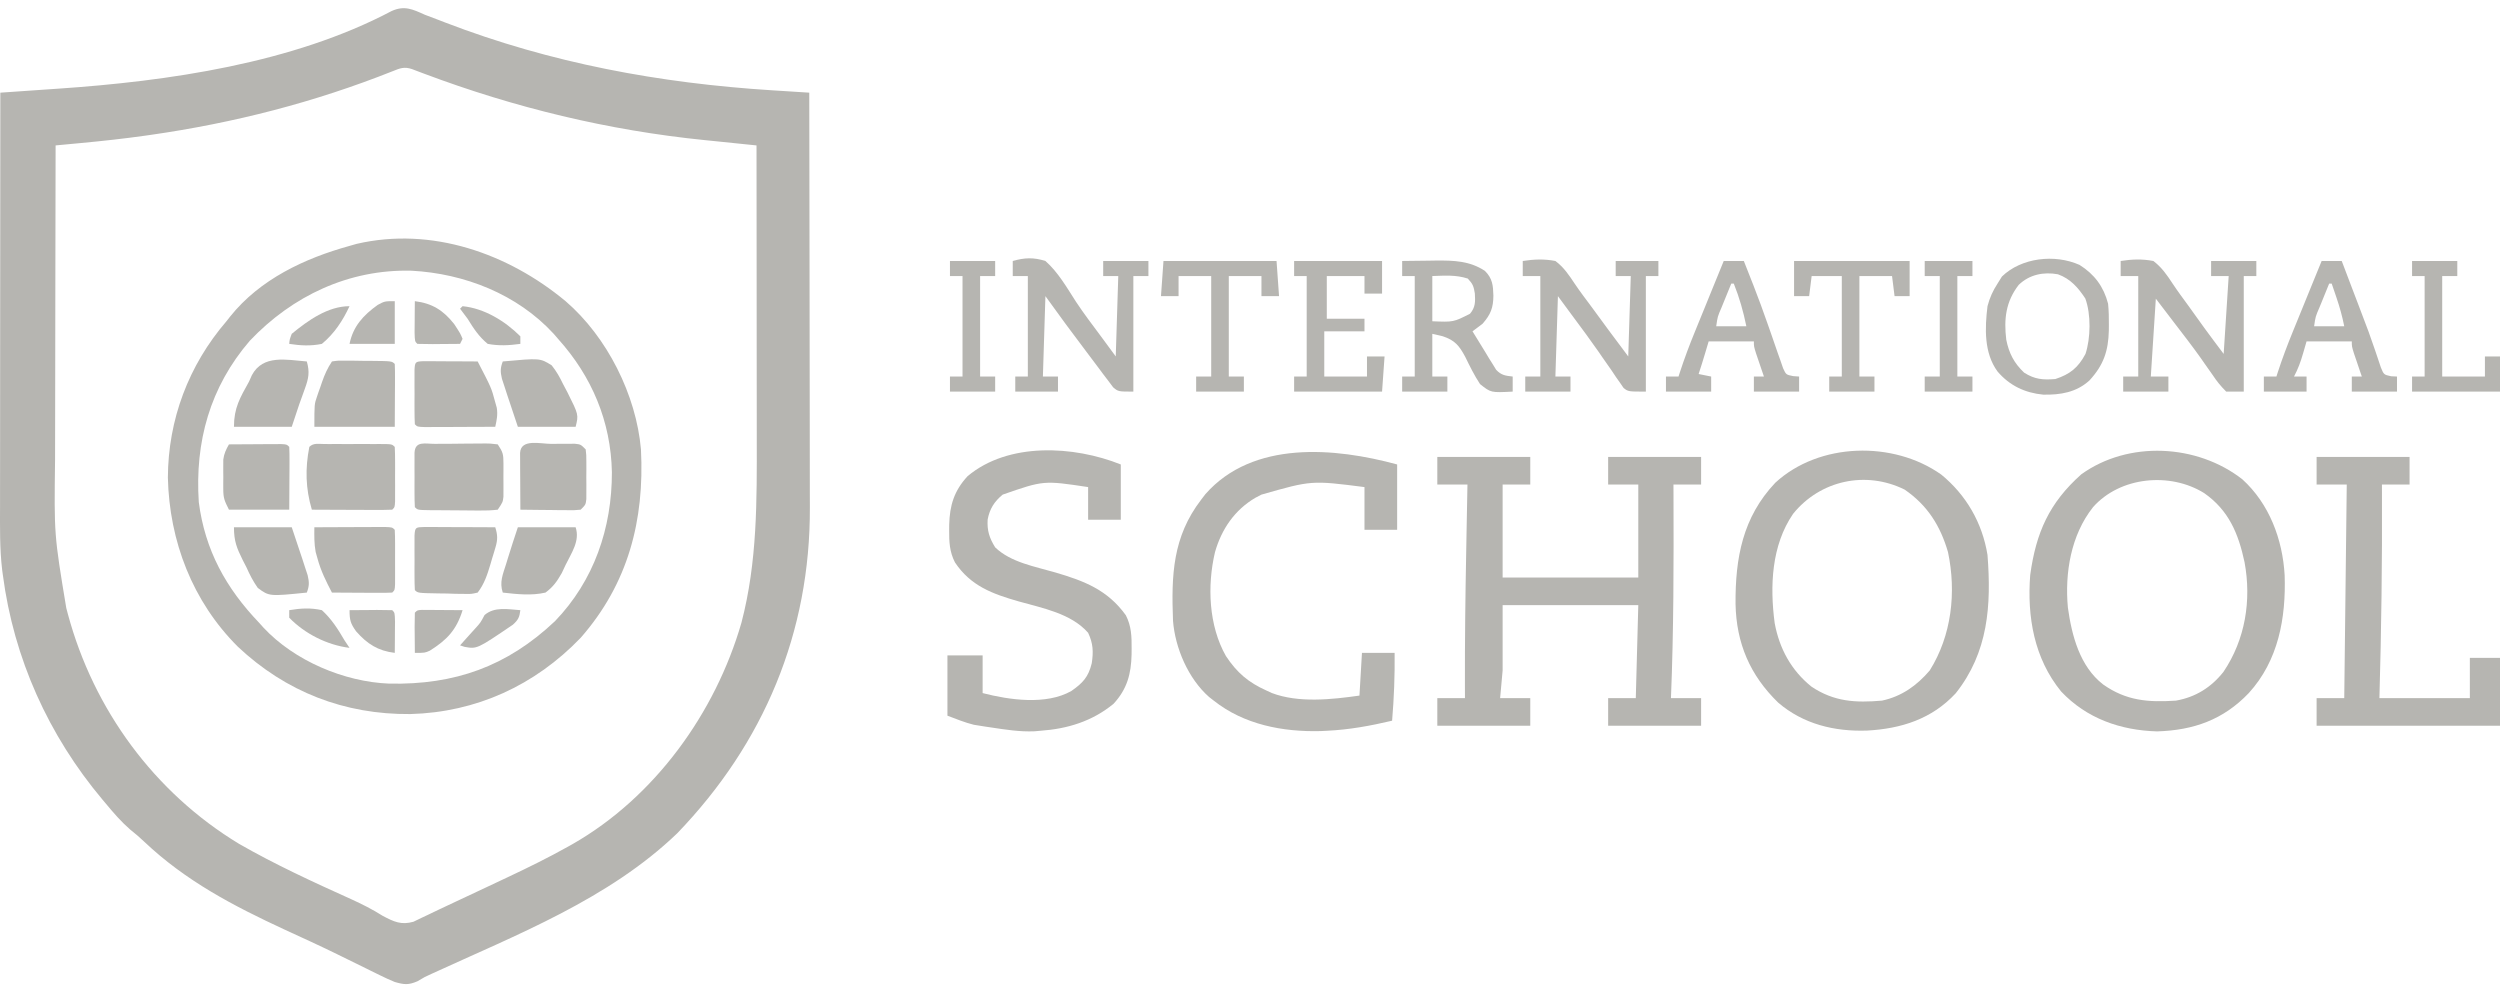 <svg width="120" height="48" viewBox="0 0 120 48" fill="none" xmlns="http://www.w3.org/2000/svg">
<g id="international_logo" clip-path="url(#clip0_13468_31136)">
<path id="Vector" d="M20.395 0.709C20.609 0.791 20.823 0.872 21.037 0.952C21.149 0.996 21.262 1.039 21.378 1.084C26.442 3.03 31.657 3.992 37.054 4.334C37.228 4.345 37.403 4.356 37.577 4.367C38 4.394 38.422 4.421 38.845 4.448C38.851 7.258 38.855 10.068 38.858 12.879C38.859 14.184 38.861 15.489 38.863 16.794C38.866 17.932 38.867 19.071 38.868 20.209C38.868 20.811 38.869 21.413 38.87 22.015C38.872 22.583 38.873 23.151 38.872 23.72C38.872 23.927 38.873 24.134 38.874 24.34C38.9 30.356 36.669 35.677 32.507 39.998C29.22 43.158 24.814 44.86 20.732 46.736C20.386 46.892 20.386 46.892 20.036 47.102C19.596 47.288 19.403 47.265 18.948 47.135C18.705 47.035 18.466 46.926 18.231 46.809C18.093 46.742 17.955 46.674 17.813 46.604C17.74 46.568 17.667 46.532 17.592 46.494C17.203 46.3 16.811 46.11 16.421 45.919C16.3 45.86 16.3 45.86 16.177 45.799C15.349 45.394 14.511 45.01 13.672 44.626C11.203 43.483 8.907 42.284 6.916 40.395C6.702 40.192 6.488 40.007 6.256 39.825C5.815 39.443 5.453 39.022 5.081 38.574C5.027 38.51 4.974 38.447 4.919 38.382C2.33 35.3 0.66 31.604 0.137 27.6C0.126 27.523 0.116 27.446 0.105 27.366C-0.019 26.328 4.90127e-05 25.287 0.002 24.243C0.002 24.026 0.002 23.81 0.002 23.594C0.002 23.009 0.003 22.425 0.004 21.84C0.005 21.229 0.005 20.617 0.005 20.005C0.005 18.847 0.006 17.69 0.007 16.533C0.009 15.215 0.009 13.896 0.01 12.578C0.011 9.868 0.013 7.158 0.016 4.448C0.16 4.438 0.304 4.428 0.453 4.418C0.995 4.381 1.538 4.343 2.081 4.305C2.315 4.289 2.548 4.273 2.782 4.257C8.071 3.896 14.045 3.041 18.797 0.53C19.413 0.251 19.806 0.444 20.395 0.709ZM18.855 3.415C15.089 4.913 11.235 5.901 7.229 6.475C7.145 6.487 7.061 6.499 6.975 6.511C5.943 6.657 4.909 6.77 3.87 6.867C3.754 6.878 3.638 6.889 3.519 6.9C3.235 6.927 2.952 6.953 2.669 6.98C2.663 9.395 2.659 11.81 2.656 14.226C2.655 15.347 2.654 16.469 2.651 17.59C2.648 18.569 2.647 19.548 2.646 20.526C2.646 21.044 2.645 21.561 2.643 22.078C2.597 25.661 2.597 25.661 3.181 29.183C3.208 29.283 3.234 29.383 3.261 29.486C4.495 34.059 7.404 38.038 11.472 40.503C13.208 41.5 15.031 42.337 16.855 43.16C17.383 43.4 17.887 43.654 18.377 43.965C18.905 44.242 19.256 44.411 19.847 44.243C19.998 44.174 20.147 44.102 20.295 44.027C20.378 43.989 20.46 43.95 20.545 43.91C20.724 43.825 20.902 43.74 21.08 43.653C21.364 43.516 21.65 43.382 21.937 43.25C22.446 43.014 22.954 42.775 23.46 42.535C23.771 42.388 24.082 42.241 24.393 42.095C25.36 41.639 26.316 41.17 27.248 40.648C27.324 40.605 27.4 40.563 27.479 40.519C31.427 38.264 34.338 34.221 35.589 29.891C36.357 26.958 36.33 24.024 36.325 21.015C36.324 20.52 36.324 20.026 36.324 19.531C36.324 18.597 36.323 17.664 36.321 16.73C36.32 15.666 36.319 14.602 36.319 13.538C36.318 11.352 36.315 9.166 36.313 6.98C36.183 6.967 36.054 6.954 35.92 6.94C35.431 6.89 34.942 6.84 34.453 6.789C34.243 6.768 34.033 6.746 33.823 6.725C29.195 6.257 24.71 5.172 20.356 3.536C20.253 3.497 20.151 3.458 20.045 3.419C19.91 3.367 19.91 3.367 19.772 3.315C19.405 3.193 19.203 3.273 18.855 3.415Z" fill="#B6B5B1"/>
<path id="Vector_2" d="M27.148 14.456C29.144 16.173 30.539 18.96 30.766 21.571C30.941 24.979 30.15 28.017 27.872 30.615C25.674 32.901 22.858 34.192 19.691 34.275C16.537 34.302 13.722 33.211 11.418 31.043C9.24 28.871 8.129 25.98 8.058 22.927C8.071 20.139 9.051 17.535 10.869 15.421C10.928 15.346 10.987 15.27 11.048 15.193C12.478 13.405 14.623 12.399 16.778 11.803C16.89 11.771 17.001 11.739 17.117 11.706C20.72 10.869 24.389 12.164 27.148 14.456ZM11.992 16.355C10.078 18.577 9.35 21.211 9.542 24.103C9.839 26.408 10.849 28.233 12.436 29.891C12.506 29.968 12.575 30.045 12.646 30.125C14.13 31.718 16.525 32.731 18.683 32.814C21.829 32.878 24.331 31.993 26.635 29.82C28.514 27.872 29.376 25.34 29.371 22.667C29.323 20.232 28.413 18.073 26.786 16.265C26.716 16.184 26.647 16.103 26.575 16.02C24.825 14.119 22.296 13.131 19.754 12.994C16.744 12.917 14.037 14.202 11.992 16.355Z" fill="#B6B5B1"/>
<path id="Vector_3" d="M68.991 21.933C70.464 21.933 71.936 21.933 73.453 21.933C73.453 22.37 73.453 22.808 73.453 23.259C73.015 23.259 72.578 23.259 72.126 23.259C72.126 24.731 72.126 26.204 72.126 27.721C74.275 27.721 76.424 27.721 78.638 27.721C78.638 26.248 78.638 24.776 78.638 23.259C78.161 23.259 77.683 23.259 77.191 23.259C77.191 22.821 77.191 22.384 77.191 21.933C78.663 21.933 80.136 21.933 81.653 21.933C81.653 22.37 81.653 22.808 81.653 23.259C81.215 23.259 80.777 23.259 80.326 23.259C80.327 23.428 80.328 23.597 80.328 23.771C80.339 27.02 80.338 30.263 80.206 33.509C80.683 33.509 81.161 33.509 81.653 33.509C81.653 33.947 81.653 34.384 81.653 34.835C80.18 34.835 78.708 34.835 77.191 34.835C77.191 34.398 77.191 33.96 77.191 33.509C77.629 33.509 78.067 33.509 78.518 33.509C78.557 32.036 78.597 30.564 78.638 29.047C76.489 29.047 74.34 29.047 72.126 29.047C72.126 30.082 72.126 31.116 72.126 32.182C72.087 32.62 72.047 33.058 72.006 33.509C72.483 33.509 72.961 33.509 73.453 33.509C73.453 33.947 73.453 34.384 73.453 34.835C71.981 34.835 70.508 34.835 68.991 34.835C68.991 34.398 68.991 33.96 68.991 33.509C69.429 33.509 69.867 33.509 70.318 33.509C70.317 33.307 70.316 33.106 70.316 32.898C70.311 30.76 70.337 28.623 70.378 26.485C70.384 26.169 70.39 25.853 70.395 25.537C70.409 24.778 70.424 24.018 70.438 23.259C69.961 23.259 69.483 23.259 68.991 23.259C68.991 22.821 68.991 22.384 68.991 21.933Z" fill="#B6B5B1"/>
<path id="Vector_4" d="M107.632 23.006C108.924 24.178 109.566 25.891 109.663 27.608C109.732 29.665 109.362 31.71 107.941 33.268C106.719 34.548 105.294 35.053 103.54 35.107C101.784 35.056 100.16 34.49 98.935 33.192C97.637 31.6 97.296 29.608 97.45 27.6C97.73 25.561 98.362 24.141 99.9 22.769C102.162 21.139 105.46 21.311 107.632 23.006ZM100.465 24.344C99.404 25.684 99.104 27.502 99.259 29.168C99.447 30.511 99.828 31.982 100.948 32.853C102.059 33.637 103.107 33.719 104.444 33.63C105.383 33.467 106.143 32.992 106.729 32.245C107.773 30.696 108.078 28.819 107.738 26.984C107.445 25.613 106.981 24.495 105.802 23.67C104.167 22.652 101.767 22.873 100.465 24.344Z" fill="#B6B5B1"/>
<path id="Vector_5" d="M93.182 22.781C94.379 23.763 95.15 25.096 95.4 26.636C95.588 29.059 95.438 31.308 93.874 33.278C92.729 34.515 91.255 34.979 89.616 35.068C88.054 35.121 86.558 34.759 85.354 33.727C84 32.411 83.344 30.877 83.306 28.993C83.29 26.787 83.648 24.826 85.216 23.17C87.319 21.234 90.875 21.145 93.182 22.781ZM86.069 24.663C85.028 26.179 84.949 28.137 85.185 29.912C85.412 31.135 85.978 32.177 86.951 32.959C88.036 33.685 89.067 33.74 90.335 33.63C91.271 33.432 92.012 32.906 92.627 32.182C93.678 30.507 93.911 28.433 93.504 26.502C93.139 25.241 92.516 24.25 91.421 23.5C89.557 22.577 87.367 23.056 86.069 24.663Z" fill="#B6B5B1"/>
<path id="Vector_6" d="M53.798 22.294C53.798 23.17 53.798 24.045 53.798 24.947C53.281 24.947 52.763 24.947 52.23 24.947C52.23 24.43 52.23 23.913 52.23 23.38C50.094 23.058 50.094 23.058 48.13 23.741C47.729 24.07 47.502 24.427 47.407 24.94C47.376 25.465 47.487 25.822 47.769 26.274C48.521 26.999 49.688 27.194 50.663 27.48C52.061 27.892 53.162 28.317 54.039 29.53C54.309 30.053 54.322 30.557 54.318 31.135C54.317 31.227 54.317 31.318 54.316 31.413C54.296 32.346 54.101 33.079 53.45 33.782C52.427 34.623 51.24 34.985 49.939 35.077C49.845 35.085 49.751 35.093 49.654 35.102C48.953 35.133 48.264 35.022 47.573 34.918C47.476 34.904 47.38 34.89 47.28 34.875C47.139 34.852 47.139 34.852 46.995 34.829C46.87 34.809 46.87 34.809 46.743 34.789C46.31 34.682 45.895 34.51 45.477 34.353C45.477 33.398 45.477 32.443 45.477 31.459C46.035 31.459 46.592 31.459 47.166 31.459C47.166 32.056 47.166 32.653 47.166 33.268C48.45 33.599 50.215 33.854 51.423 33.169C51.977 32.783 52.244 32.495 52.404 31.836C52.488 31.285 52.472 30.888 52.23 30.374C51.411 29.443 50.045 29.192 48.892 28.866C47.639 28.507 46.593 28.127 45.839 26.997C45.578 26.491 45.556 26.011 45.56 25.452C45.561 25.366 45.562 25.28 45.562 25.192C45.584 24.254 45.8 23.555 46.444 22.857C48.404 21.212 51.542 21.392 53.798 22.294Z" fill="#B6B5B1"/>
<path id="Vector_7" d="M67.063 22.294C67.063 23.329 67.063 24.364 67.063 25.43C66.545 25.43 66.028 25.43 65.495 25.43C65.495 24.753 65.495 24.077 65.495 23.38C62.955 23.055 62.955 23.055 60.551 23.741C60.455 23.791 60.36 23.841 60.261 23.892C59.264 24.476 58.632 25.402 58.319 26.506C57.94 28.111 58.015 30.031 58.845 31.491C59.37 32.285 59.919 32.756 60.792 33.147C60.876 33.186 60.959 33.225 61.045 33.264C62.329 33.752 63.924 33.578 65.254 33.388C65.294 32.712 65.333 32.035 65.374 31.338C65.892 31.338 66.409 31.338 66.942 31.338C66.954 32.431 66.913 33.505 66.821 34.594C65.776 34.84 64.76 35.028 63.686 35.077C63.588 35.081 63.489 35.087 63.388 35.092C61.567 35.139 59.706 34.779 58.26 33.63C58.186 33.572 58.111 33.514 58.035 33.455C57.036 32.576 56.404 31.101 56.304 29.79C56.222 27.613 56.283 25.772 57.657 23.983C57.723 23.896 57.79 23.809 57.858 23.72C60.145 21.121 64.084 21.482 67.063 22.294Z" fill="#B6B5B1"/>
<path id="Vector_8" d="M111.197 21.933C112.67 21.933 114.142 21.933 115.659 21.933C115.659 22.37 115.659 22.808 115.659 23.259C115.221 23.259 114.784 23.259 114.333 23.259C114.333 23.455 114.333 23.455 114.334 23.655C114.349 26.942 114.306 30.223 114.212 33.509C115.645 33.509 117.077 33.509 118.553 33.509C118.553 32.872 118.553 32.236 118.553 31.579C119.031 31.579 119.508 31.579 120 31.579C120 32.654 120 33.728 120 34.835C117.095 34.835 114.19 34.835 111.197 34.835C111.197 34.398 111.197 33.96 111.197 33.509C111.635 33.509 112.073 33.509 112.524 33.509C112.564 30.126 112.603 26.744 112.644 23.259C112.167 23.259 111.689 23.259 111.197 23.259C111.197 22.821 111.197 22.384 111.197 21.933Z" fill="#B6B5B1"/>
<path id="Vector_9" d="M101.792 12.527C102.335 12.444 102.819 12.423 103.36 12.527C103.763 12.831 104.018 13.204 104.293 13.624C104.531 13.983 104.789 14.328 105.043 14.676C105.3 15.027 105.552 15.381 105.804 15.736C106.109 16.157 106.424 16.572 106.736 16.988C106.816 15.755 106.895 14.521 106.977 13.25C106.699 13.25 106.42 13.25 106.133 13.25C106.133 13.012 106.133 12.773 106.133 12.527C106.849 12.527 107.566 12.527 108.304 12.527C108.304 12.766 108.304 13.004 108.304 13.25C108.105 13.25 107.906 13.25 107.701 13.25C107.701 15.081 107.701 16.911 107.701 18.797C107.422 18.797 107.144 18.797 106.857 18.797C106.59 18.529 106.407 18.302 106.201 17.991C106.078 17.816 105.954 17.641 105.83 17.466C105.764 17.37 105.698 17.275 105.629 17.177C105.22 16.601 104.785 16.042 104.354 15.481C104.066 15.103 103.777 14.725 103.48 14.336C103.401 15.569 103.321 16.803 103.239 18.074C103.518 18.074 103.796 18.074 104.083 18.074C104.083 18.313 104.083 18.551 104.083 18.797C103.367 18.797 102.651 18.797 101.913 18.797C101.913 18.559 101.913 18.32 101.913 18.074C102.151 18.074 102.39 18.074 102.636 18.074C102.636 16.482 102.636 14.89 102.636 13.25C102.358 13.25 102.079 13.25 101.792 13.25C101.792 13.012 101.792 12.773 101.792 12.527Z" fill="#B6B5B1"/>
<path id="Vector_10" d="M48.612 12.527C49.183 12.365 49.611 12.348 50.18 12.527C50.791 13.066 51.209 13.806 51.648 14.485C52.016 15.041 52.418 15.572 52.818 16.107C53.062 16.438 53.305 16.768 53.556 17.109C53.596 15.836 53.636 14.562 53.677 13.25C53.438 13.25 53.199 13.25 52.953 13.25C52.953 13.012 52.953 12.773 52.953 12.527C53.67 12.527 54.386 12.527 55.124 12.527C55.124 12.766 55.124 13.004 55.124 13.25C54.885 13.25 54.647 13.25 54.401 13.25C54.401 15.081 54.401 16.911 54.401 18.797C53.677 18.797 53.677 18.797 53.432 18.592C53.356 18.491 53.281 18.389 53.202 18.285C53.111 18.166 53.02 18.046 52.926 17.923C52.874 17.853 52.823 17.784 52.77 17.712C52.562 17.431 52.352 17.153 52.141 16.875C51.476 15.996 50.821 15.112 50.18 14.215C50.14 15.489 50.1 16.762 50.059 18.074C50.298 18.074 50.537 18.074 50.783 18.074C50.783 18.313 50.783 18.551 50.783 18.797C50.106 18.797 49.43 18.797 48.733 18.797C48.733 18.559 48.733 18.32 48.733 18.074C48.932 18.074 49.131 18.074 49.336 18.074C49.336 16.482 49.336 14.89 49.336 13.25C49.097 13.25 48.858 13.25 48.612 13.25C48.612 13.012 48.612 12.773 48.612 12.527Z" fill="#B6B5B1"/>
<path id="Vector_11" d="M73.092 12.527C73.634 12.444 74.118 12.424 74.659 12.527C75.061 12.828 75.312 13.202 75.587 13.619C75.84 13.995 76.115 14.355 76.386 14.719C76.664 15.093 76.939 15.469 77.213 15.846C77.525 16.269 77.841 16.689 78.156 17.109C78.196 15.836 78.236 14.562 78.277 13.25C78.038 13.25 77.799 13.25 77.553 13.25C77.553 13.012 77.553 12.773 77.553 12.527C78.23 12.527 78.906 12.527 79.603 12.527C79.603 12.766 79.603 13.004 79.603 13.25C79.404 13.25 79.206 13.25 79.001 13.25C79.001 15.081 79.001 16.911 79.001 18.797C78.156 18.797 78.156 18.797 77.932 18.623C77.877 18.542 77.821 18.461 77.764 18.377C77.699 18.285 77.634 18.193 77.567 18.099C77.501 17.998 77.434 17.898 77.365 17.795C77.219 17.586 77.073 17.377 76.927 17.169C76.814 17.006 76.814 17.006 76.7 16.84C76.318 16.29 75.918 15.755 75.519 15.217C75.275 14.887 75.031 14.556 74.78 14.215C74.74 15.489 74.7 16.762 74.659 18.074C74.898 18.074 75.137 18.074 75.383 18.074C75.383 18.313 75.383 18.551 75.383 18.797C74.667 18.797 73.95 18.797 73.212 18.797C73.212 18.559 73.212 18.32 73.212 18.074C73.451 18.074 73.69 18.074 73.936 18.074C73.936 16.482 73.936 14.89 73.936 13.25C73.657 13.25 73.379 13.25 73.092 13.25C73.092 13.012 73.092 12.773 73.092 12.527Z" fill="#B6B5B1"/>
<path id="Vector_12" d="M67.304 12.527C67.726 12.52 68.148 12.515 68.57 12.512C68.688 12.51 68.807 12.508 68.929 12.506C69.78 12.5 70.545 12.52 71.275 13.002C71.641 13.367 71.668 13.695 71.683 14.192C71.677 14.775 71.555 15.094 71.162 15.541C71.004 15.665 70.843 15.786 70.68 15.903C70.886 16.244 71.095 16.583 71.306 16.921C71.364 17.017 71.422 17.114 71.482 17.214C71.54 17.306 71.598 17.398 71.658 17.493C71.71 17.578 71.762 17.663 71.816 17.751C72.063 18.013 72.259 18.034 72.609 18.074C72.609 18.313 72.609 18.551 72.609 18.797C71.561 18.851 71.561 18.851 71.042 18.436C70.767 18.021 70.549 17.574 70.331 17.128C70.044 16.595 69.84 16.336 69.254 16.141C69.088 16.102 68.922 16.064 68.751 16.024C68.751 16.7 68.751 17.377 68.751 18.074C68.99 18.074 69.228 18.074 69.474 18.074C69.474 18.313 69.474 18.551 69.474 18.797C68.758 18.797 68.042 18.797 67.304 18.797C67.304 18.559 67.304 18.32 67.304 18.074C67.503 18.074 67.702 18.074 67.907 18.074C67.907 16.482 67.907 14.89 67.907 13.25C67.708 13.25 67.509 13.25 67.304 13.25C67.304 13.012 67.304 12.773 67.304 12.527ZM68.751 13.25C68.751 13.967 68.751 14.683 68.751 15.421C69.766 15.463 69.766 15.463 70.56 15.059C70.824 14.749 70.816 14.479 70.793 14.087C70.735 13.741 70.701 13.634 70.454 13.371C69.879 13.187 69.353 13.229 68.751 13.25Z" fill="#B6B5B1"/>
<path id="Vector_13" d="M99.817 12.715C100.535 13.165 100.976 13.76 101.188 14.577C101.223 14.914 101.228 15.248 101.226 15.587C101.225 15.723 101.225 15.723 101.224 15.863C101.202 16.843 100.973 17.523 100.297 18.258C99.667 18.835 98.902 18.959 98.074 18.943C97.192 18.858 96.46 18.508 95.882 17.833C95.228 16.944 95.271 15.75 95.4 14.697C95.507 14.29 95.653 13.964 95.882 13.612C95.952 13.5 96.022 13.388 96.093 13.273C97.023 12.369 98.624 12.184 99.817 12.715ZM96.902 13.67C96.275 14.474 96.182 15.318 96.3 16.303C96.431 16.957 96.673 17.426 97.156 17.885C97.663 18.21 98.062 18.243 98.656 18.194C99.357 17.965 99.751 17.651 100.103 16.989C100.353 16.238 100.374 15.085 100.095 14.328C99.752 13.808 99.382 13.381 98.782 13.166C98.093 13.04 97.416 13.177 96.902 13.67Z" fill="#B6B5B1"/>
<path id="Vector_14" d="M82.739 12.527C83.058 12.527 83.376 12.527 83.704 12.527C83.82 12.821 83.935 13.114 84.051 13.409C84.088 13.502 84.125 13.596 84.163 13.692C84.405 14.312 84.633 14.934 84.852 15.562C84.904 15.71 84.956 15.857 85.009 16.009C85.113 16.303 85.215 16.599 85.315 16.895C85.363 17.03 85.411 17.166 85.461 17.305C85.503 17.427 85.545 17.549 85.588 17.675C85.731 17.985 85.731 17.985 86.074 18.054C86.167 18.061 86.261 18.067 86.357 18.074C86.357 18.313 86.357 18.551 86.357 18.797C85.641 18.797 84.924 18.797 84.186 18.797C84.186 18.559 84.186 18.32 84.186 18.074C84.346 18.074 84.505 18.074 84.669 18.074C84.634 17.972 84.599 17.87 84.563 17.766C84.518 17.634 84.474 17.502 84.427 17.365C84.383 17.234 84.338 17.102 84.292 16.967C84.186 16.627 84.186 16.627 84.186 16.386C83.47 16.386 82.754 16.386 82.016 16.386C81.959 16.577 81.901 16.769 81.843 16.966C81.744 17.297 81.643 17.625 81.534 17.953C81.732 17.993 81.931 18.033 82.136 18.074C82.136 18.313 82.136 18.551 82.136 18.797C81.42 18.797 80.704 18.797 79.966 18.797C79.966 18.559 79.966 18.32 79.966 18.074C80.165 18.074 80.364 18.074 80.569 18.074C80.6 17.975 80.6 17.975 80.633 17.874C80.851 17.207 81.095 16.556 81.362 15.906C81.401 15.809 81.441 15.711 81.482 15.611C81.607 15.304 81.732 14.997 81.858 14.69C81.943 14.48 82.028 14.27 82.114 14.06C82.322 13.549 82.531 13.038 82.739 12.527ZM83.101 13.612C82.98 13.908 82.859 14.205 82.739 14.501C82.705 14.586 82.67 14.67 82.635 14.757C82.445 15.195 82.445 15.195 82.378 15.662C82.855 15.662 83.333 15.662 83.825 15.662C83.679 14.945 83.493 14.292 83.222 13.612C83.182 13.612 83.142 13.612 83.101 13.612Z" fill="#B6B5B1"/>
<path id="Vector_15" d="M111.439 12.527C111.757 12.527 112.075 12.527 112.403 12.527C112.548 12.909 112.693 13.291 112.838 13.673C112.96 13.995 113.083 14.316 113.206 14.638C113.723 15.995 113.723 15.995 113.958 16.681C113.989 16.771 114.02 16.861 114.052 16.954C114.131 17.183 114.207 17.413 114.283 17.642C114.424 17.984 114.424 17.984 114.774 18.061C114.867 18.065 114.96 18.069 115.056 18.074C115.056 18.313 115.056 18.551 115.056 18.797C114.34 18.797 113.624 18.797 112.886 18.797C112.886 18.559 112.886 18.32 112.886 18.074C113.045 18.074 113.204 18.074 113.368 18.074C113.333 17.972 113.298 17.87 113.262 17.766C113.218 17.634 113.173 17.502 113.127 17.365C113.082 17.234 113.037 17.102 112.991 16.967C112.886 16.627 112.886 16.627 112.886 16.386C112.169 16.386 111.453 16.386 110.715 16.386C110.66 16.575 110.606 16.764 110.549 16.958C110.435 17.354 110.307 17.711 110.112 18.074C110.311 18.074 110.51 18.074 110.715 18.074C110.715 18.313 110.715 18.551 110.715 18.797C110.039 18.797 109.362 18.797 108.665 18.797C108.665 18.559 108.665 18.32 108.665 18.074C108.864 18.074 109.063 18.074 109.268 18.074C109.3 17.975 109.3 17.975 109.332 17.874C109.55 17.207 109.795 16.556 110.061 15.906C110.1 15.809 110.14 15.711 110.181 15.611C110.306 15.304 110.431 14.997 110.557 14.69C110.642 14.48 110.728 14.27 110.813 14.06C111.021 13.549 111.23 13.038 111.439 12.527ZM111.8 13.612C111.679 13.908 111.559 14.205 111.439 14.501C111.404 14.586 111.37 14.67 111.334 14.757C111.144 15.195 111.144 15.195 111.077 15.662C111.554 15.662 112.032 15.662 112.524 15.662C112.428 15.183 112.311 14.758 112.155 14.298C112.111 14.169 112.067 14.04 112.022 13.907C111.989 13.81 111.955 13.713 111.921 13.612C111.881 13.612 111.841 13.612 111.8 13.612Z" fill="#B6B5B1"/>
<path id="Vector_16" d="M20.881 21.305C20.966 21.305 21.051 21.304 21.138 21.303C21.318 21.302 21.498 21.301 21.678 21.301C21.954 21.299 22.23 21.296 22.505 21.292C22.68 21.291 22.854 21.291 23.029 21.29C23.112 21.289 23.195 21.287 23.28 21.286C23.513 21.287 23.513 21.287 23.892 21.33C24.146 21.71 24.164 21.806 24.166 22.242C24.166 22.401 24.166 22.401 24.166 22.563C24.166 22.673 24.165 22.784 24.164 22.897C24.165 23.063 24.165 23.063 24.166 23.232C24.166 23.338 24.166 23.444 24.166 23.553C24.165 23.65 24.165 23.747 24.165 23.846C24.134 24.103 24.134 24.103 23.892 24.465C23.594 24.499 23.327 24.51 23.029 24.505C22.944 24.504 22.859 24.504 22.771 24.504C22.592 24.503 22.412 24.501 22.232 24.499C21.956 24.495 21.68 24.494 21.404 24.493C21.23 24.492 21.055 24.491 20.881 24.489C20.798 24.489 20.715 24.488 20.629 24.488C20.048 24.479 20.048 24.479 19.913 24.344C19.901 24.131 19.897 23.917 19.897 23.704C19.897 23.574 19.897 23.444 19.896 23.311C19.897 23.106 19.897 23.106 19.898 22.897C19.897 22.761 19.897 22.624 19.896 22.484C19.897 22.354 19.897 22.224 19.897 22.091C19.897 21.971 19.897 21.851 19.897 21.728C19.93 21.146 20.415 21.308 20.881 21.305Z" fill="#B6B5B1"/>
<path id="Vector_17" d="M62.118 12.527C63.511 12.527 64.904 12.527 66.339 12.527C66.339 13.044 66.339 13.561 66.339 14.094C66.06 14.094 65.782 14.094 65.495 14.094C65.495 13.816 65.495 13.537 65.495 13.25C64.898 13.25 64.301 13.25 63.686 13.25C63.686 13.927 63.686 14.603 63.686 15.3C64.283 15.3 64.88 15.3 65.495 15.3C65.495 15.499 65.495 15.698 65.495 15.903C64.858 15.903 64.221 15.903 63.565 15.903C63.565 16.619 63.565 17.336 63.565 18.074C64.242 18.074 64.918 18.074 65.615 18.074C65.615 17.755 65.615 17.437 65.615 17.109C65.894 17.109 66.172 17.109 66.459 17.109C66.419 17.666 66.38 18.223 66.339 18.797C64.946 18.797 63.553 18.797 62.118 18.797C62.118 18.559 62.118 18.32 62.118 18.074C62.317 18.074 62.516 18.074 62.721 18.074C62.721 16.482 62.721 14.89 62.721 13.25C62.522 13.25 62.323 13.25 62.118 13.25C62.118 13.012 62.118 12.773 62.118 12.527Z" fill="#B6B5B1"/>
<path id="Vector_18" d="M15.568 21.313C15.693 21.313 15.693 21.313 15.82 21.314C15.906 21.314 15.991 21.313 16.079 21.313C16.259 21.313 16.439 21.313 16.62 21.314C16.897 21.315 17.174 21.314 17.451 21.313C17.626 21.313 17.801 21.313 17.976 21.314C18.059 21.313 18.143 21.313 18.229 21.313C18.814 21.316 18.814 21.316 18.948 21.45C18.96 21.663 18.964 21.877 18.964 22.091C18.964 22.285 18.964 22.285 18.965 22.484C18.964 22.62 18.964 22.757 18.963 22.897C18.964 23.102 18.964 23.102 18.965 23.311C18.965 23.441 18.964 23.57 18.964 23.704C18.964 23.824 18.964 23.943 18.964 24.067C18.948 24.344 18.948 24.344 18.828 24.465C18.541 24.476 18.258 24.479 17.972 24.477C17.843 24.476 17.843 24.476 17.713 24.476C17.439 24.476 17.165 24.474 16.891 24.473C16.705 24.472 16.52 24.471 16.335 24.471C15.879 24.47 15.424 24.467 14.969 24.465C14.667 23.446 14.644 22.493 14.848 21.45C15.05 21.248 15.298 21.314 15.568 21.313Z" fill="#B6B5B1"/>
<path id="Vector_19" d="M20.313 17.337C20.433 17.337 20.554 17.338 20.678 17.338C20.809 17.339 20.939 17.339 21.073 17.34C21.278 17.341 21.278 17.341 21.488 17.343C21.694 17.344 21.694 17.344 21.905 17.344C22.246 17.346 22.587 17.348 22.928 17.35C23.588 18.624 23.588 18.624 23.757 19.257C23.786 19.362 23.816 19.468 23.846 19.576C23.897 19.914 23.846 20.154 23.772 20.486C23.242 20.488 22.711 20.491 22.181 20.492C22.001 20.493 21.82 20.494 21.64 20.495C21.381 20.496 21.122 20.497 20.863 20.497C20.629 20.498 20.629 20.498 20.39 20.499C20.034 20.486 20.034 20.486 19.913 20.365C19.901 20.152 19.897 19.938 19.897 19.724C19.897 19.595 19.897 19.465 19.896 19.331C19.897 19.127 19.897 19.127 19.898 18.918C19.897 18.781 19.897 18.645 19.896 18.504C19.897 18.375 19.897 18.245 19.897 18.111C19.897 17.992 19.897 17.872 19.897 17.748C19.919 17.373 19.937 17.355 20.313 17.337Z" fill="#B6B5B1"/>
<path id="Vector_20" d="M20.39 25.295C20.546 25.296 20.702 25.297 20.863 25.297C20.987 25.297 20.987 25.297 21.114 25.298C21.379 25.299 21.645 25.3 21.91 25.302C22.09 25.302 22.269 25.303 22.449 25.303C22.89 25.305 23.331 25.307 23.772 25.309C23.888 25.675 23.894 25.899 23.785 26.266C23.759 26.354 23.733 26.442 23.706 26.533C23.678 26.624 23.65 26.715 23.621 26.809C23.595 26.899 23.569 26.99 23.541 27.083C23.392 27.581 23.249 28.027 22.928 28.444C22.623 28.515 22.623 28.515 22.264 28.507C22.135 28.506 22.006 28.505 21.873 28.503C21.738 28.499 21.604 28.494 21.465 28.489C21.262 28.487 21.262 28.487 21.055 28.484C20.055 28.466 20.055 28.466 19.913 28.324C19.901 28.11 19.897 27.897 19.897 27.683C19.897 27.553 19.897 27.424 19.896 27.29C19.897 27.085 19.897 27.085 19.898 26.877C19.897 26.74 19.897 26.604 19.896 26.463C19.897 26.334 19.897 26.204 19.897 26.07C19.897 25.95 19.897 25.831 19.897 25.707C19.921 25.287 19.962 25.312 20.39 25.295Z" fill="#B6B5B1"/>
<path id="Vector_21" d="M55.847 12.527C57.638 12.527 59.429 12.527 61.274 12.527C61.333 13.363 61.333 13.363 61.394 14.215C61.116 14.215 60.837 14.215 60.55 14.215C60.55 13.897 60.55 13.578 60.55 13.25C60.033 13.25 59.515 13.25 58.982 13.25C58.982 14.842 58.982 16.434 58.982 18.074C59.221 18.074 59.46 18.074 59.706 18.074C59.706 18.313 59.706 18.551 59.706 18.797C58.95 18.797 58.194 18.797 57.415 18.797C57.415 18.559 57.415 18.32 57.415 18.074C57.654 18.074 57.892 18.074 58.138 18.074C58.138 16.482 58.138 14.89 58.138 13.25C57.621 13.25 57.104 13.25 56.571 13.25C56.571 13.569 56.571 13.887 56.571 14.215C56.292 14.215 56.014 14.215 55.727 14.215C55.766 13.658 55.806 13.101 55.847 12.527Z" fill="#B6B5B1"/>
<path id="Vector_22" d="M15.934 17.35C16.225 17.307 16.225 17.307 16.586 17.311C16.78 17.312 16.78 17.312 16.978 17.313C17.113 17.315 17.249 17.318 17.389 17.32C17.592 17.321 17.592 17.321 17.8 17.322C18.809 17.332 18.809 17.332 18.949 17.471C18.959 17.694 18.962 17.918 18.96 18.142C18.96 18.264 18.96 18.386 18.959 18.512C18.958 18.668 18.957 18.825 18.956 18.986C18.954 19.481 18.951 19.976 18.949 20.486C17.675 20.486 16.402 20.486 15.09 20.486C15.09 19.4 15.09 19.4 15.213 19.044C15.239 18.967 15.265 18.89 15.292 18.811C15.32 18.734 15.348 18.658 15.376 18.579C15.403 18.5 15.43 18.421 15.457 18.34C15.585 17.972 15.717 17.676 15.934 17.35Z" fill="#B6B5B1"/>
<path id="Vector_23" d="M15.089 25.309C15.619 25.306 16.149 25.304 16.68 25.302C16.86 25.302 17.041 25.301 17.221 25.3C17.48 25.299 17.739 25.298 17.998 25.297C18.232 25.296 18.232 25.296 18.471 25.295C18.827 25.309 18.827 25.309 18.948 25.43C18.96 25.643 18.964 25.857 18.964 26.07C18.964 26.265 18.964 26.265 18.964 26.463C18.964 26.6 18.963 26.736 18.963 26.877C18.964 27.081 18.964 27.081 18.964 27.29C18.964 27.42 18.964 27.549 18.964 27.683C18.964 27.803 18.964 27.923 18.963 28.046C18.948 28.324 18.948 28.324 18.827 28.444C18.613 28.455 18.398 28.457 18.183 28.456C18.052 28.456 17.922 28.455 17.788 28.455C17.651 28.454 17.514 28.453 17.373 28.452C17.235 28.451 17.098 28.451 16.956 28.45C16.615 28.449 16.274 28.447 15.933 28.444C15.653 27.909 15.397 27.395 15.24 26.809C15.196 26.652 15.196 26.652 15.151 26.492C15.078 26.093 15.085 25.714 15.089 25.309Z" fill="#B6B5B1"/>
<path id="Vector_24" d="M86.115 12.527C87.946 12.527 89.776 12.527 91.662 12.527C91.662 13.084 91.662 13.641 91.662 14.215C91.424 14.215 91.185 14.215 90.939 14.215C90.879 13.738 90.879 13.738 90.818 13.25C90.301 13.25 89.784 13.25 89.251 13.25C89.251 14.842 89.251 16.434 89.251 18.074C89.489 18.074 89.728 18.074 89.974 18.074C89.974 18.313 89.974 18.551 89.974 18.797C89.258 18.797 88.541 18.797 87.803 18.797C87.803 18.559 87.803 18.32 87.803 18.074C88.002 18.074 88.201 18.074 88.406 18.074C88.406 16.482 88.406 14.89 88.406 13.25C87.929 13.25 87.451 13.25 86.959 13.25C86.919 13.569 86.88 13.887 86.839 14.215C86.6 14.215 86.361 14.215 86.115 14.215C86.115 13.658 86.115 13.101 86.115 12.527Z" fill="#B6B5B1"/>
<path id="Vector_25" d="M26.477 21.307C26.672 21.305 26.672 21.305 26.87 21.302C26.994 21.302 27.118 21.302 27.246 21.302C27.417 21.301 27.417 21.301 27.592 21.3C27.872 21.33 27.872 21.33 28.113 21.571C28.144 21.838 28.144 21.838 28.145 22.166C28.145 22.343 28.145 22.343 28.146 22.523C28.145 22.647 28.144 22.77 28.143 22.897C28.144 23.021 28.145 23.144 28.146 23.271C28.145 23.389 28.145 23.507 28.145 23.628C28.145 23.737 28.144 23.845 28.144 23.957C28.113 24.224 28.113 24.224 27.872 24.465C27.579 24.492 27.579 24.492 27.215 24.488C27.085 24.488 26.955 24.487 26.822 24.486C26.686 24.484 26.55 24.482 26.41 24.48C26.273 24.479 26.136 24.478 25.994 24.477C25.655 24.474 25.317 24.47 24.978 24.465C24.974 23.965 24.972 23.465 24.97 22.965C24.969 22.822 24.968 22.68 24.967 22.532C24.967 22.397 24.966 22.261 24.966 22.121C24.965 21.996 24.965 21.87 24.964 21.741C24.997 21.043 25.942 21.307 26.477 21.307Z" fill="#B6B5B1"/>
<path id="Vector_26" d="M10.99 21.33C11.45 21.326 11.909 21.324 12.369 21.322C12.501 21.321 12.632 21.32 12.767 21.319C12.892 21.319 13.017 21.318 13.145 21.318C13.261 21.317 13.376 21.317 13.495 21.316C13.764 21.33 13.764 21.33 13.884 21.45C13.895 21.674 13.897 21.898 13.896 22.122C13.895 22.257 13.895 22.393 13.895 22.532C13.894 22.675 13.893 22.818 13.892 22.965C13.891 23.108 13.89 23.252 13.89 23.399C13.889 23.754 13.886 24.11 13.884 24.465C12.929 24.465 11.974 24.465 10.99 24.465C10.776 24.038 10.718 23.917 10.717 23.478C10.716 23.336 10.716 23.336 10.716 23.192C10.717 23.046 10.717 23.046 10.719 22.897C10.718 22.8 10.717 22.703 10.716 22.602C10.716 22.508 10.716 22.414 10.717 22.317C10.717 22.232 10.717 22.146 10.718 22.058C10.754 21.775 10.85 21.577 10.99 21.33Z" fill="#B6B5B1"/>
<path id="Vector_27" d="M115.779 12.527C116.496 12.527 117.212 12.527 117.95 12.527C117.95 12.766 117.95 13.004 117.95 13.25C117.711 13.25 117.472 13.25 117.226 13.25C117.226 14.842 117.226 16.434 117.226 18.074C117.903 18.074 118.579 18.074 119.276 18.074C119.276 17.755 119.276 17.437 119.276 17.109C119.515 17.109 119.754 17.109 120 17.109C120 17.666 120 18.223 120 18.797C118.607 18.797 117.214 18.797 115.779 18.797C115.779 18.559 115.779 18.32 115.779 18.074C115.978 18.074 116.177 18.074 116.382 18.074C116.382 16.482 116.382 14.89 116.382 13.25C116.183 13.25 115.984 13.25 115.779 13.25C115.779 13.012 115.779 12.773 115.779 12.527Z" fill="#B6B5B1"/>
<path id="Vector_28" d="M24.133 17.35C25.922 17.187 25.922 17.187 26.482 17.537C26.712 17.825 26.868 18.103 27.027 18.436C27.133 18.636 27.133 18.636 27.241 18.84C27.775 19.908 27.775 19.908 27.63 20.486C26.715 20.486 25.8 20.486 24.857 20.486C24.737 20.127 24.618 19.769 24.495 19.4C24.447 19.258 24.399 19.115 24.35 18.968C24.308 18.84 24.267 18.711 24.224 18.579C24.181 18.449 24.138 18.319 24.094 18.184C24.014 17.84 24.011 17.675 24.133 17.35Z" fill="#B6B5B1"/>
<path id="Vector_29" d="M14.727 17.35C14.872 17.858 14.816 18.155 14.637 18.647C14.595 18.763 14.554 18.879 14.511 18.999C14.463 19.131 14.415 19.264 14.366 19.4C14.246 19.759 14.127 20.117 14.004 20.486C13.089 20.486 12.174 20.486 11.23 20.486C11.23 19.578 11.522 19.09 11.954 18.315C12.022 18.163 12.022 18.163 12.091 18.007C12.625 17.01 13.748 17.272 14.727 17.35Z" fill="#B6B5B1"/>
<path id="Vector_30" d="M24.857 25.309C25.772 25.309 26.687 25.309 27.63 25.309C27.846 25.957 27.435 26.531 27.148 27.118C27.087 27.247 27.027 27.375 26.965 27.508C26.733 27.911 26.558 28.166 26.183 28.444C25.509 28.6 24.814 28.521 24.133 28.444C23.965 27.941 24.139 27.568 24.291 27.08C24.319 26.99 24.346 26.9 24.374 26.807C24.527 26.305 24.691 25.808 24.857 25.309Z" fill="#B6B5B1"/>
<path id="Vector_31" d="M11.23 25.309C12.146 25.309 13.061 25.309 14.004 25.309C14.123 25.667 14.243 26.025 14.366 26.394C14.414 26.537 14.461 26.679 14.511 26.826C14.553 26.955 14.594 27.083 14.637 27.216C14.701 27.411 14.701 27.411 14.767 27.61C14.846 27.954 14.85 28.119 14.727 28.444C12.926 28.627 12.926 28.627 12.375 28.222C12.151 27.904 11.99 27.594 11.833 27.238C11.773 27.122 11.713 27.005 11.651 26.884C11.363 26.304 11.23 25.972 11.23 25.309Z" fill="#B6B5B1"/>
<path id="Vector_32" d="M92.386 12.527C93.142 12.527 93.898 12.527 94.677 12.527C94.677 12.766 94.677 13.004 94.677 13.25C94.438 13.25 94.199 13.25 93.953 13.25C93.953 14.842 93.953 16.434 93.953 18.074C94.192 18.074 94.431 18.074 94.677 18.074C94.677 18.313 94.677 18.551 94.677 18.797C93.921 18.797 93.165 18.797 92.386 18.797C92.386 18.559 92.386 18.32 92.386 18.074C92.624 18.074 92.863 18.074 93.109 18.074C93.109 16.482 93.109 14.89 93.109 13.25C92.871 13.25 92.632 13.25 92.386 13.25C92.386 13.012 92.386 12.773 92.386 12.527Z" fill="#B6B5B1"/>
<path id="Vector_33" d="M45.598 12.527C46.314 12.527 47.03 12.527 47.768 12.527C47.768 12.766 47.768 13.004 47.768 13.25C47.529 13.25 47.291 13.25 47.045 13.25C47.045 14.842 47.045 16.434 47.045 18.074C47.283 18.074 47.522 18.074 47.768 18.074C47.768 18.313 47.768 18.551 47.768 18.797C47.052 18.797 46.336 18.797 45.598 18.797C45.598 18.559 45.598 18.32 45.598 18.074C45.797 18.074 45.996 18.074 46.201 18.074C46.201 16.482 46.201 14.89 46.201 13.25C46.002 13.25 45.803 13.25 45.598 13.25C45.598 13.012 45.598 12.773 45.598 12.527Z" fill="#B6B5B1"/>
<path id="Vector_34" d="M19.912 14.456C20.745 14.559 21.28 14.894 21.8 15.554C22.097 16.007 22.097 16.007 22.203 16.265C22.163 16.345 22.124 16.424 22.083 16.506C21.744 16.509 21.404 16.512 21.065 16.514C20.968 16.515 20.872 16.516 20.772 16.517C20.526 16.518 20.279 16.512 20.033 16.506C19.912 16.386 19.912 16.386 19.9 15.952C19.901 15.772 19.903 15.593 19.905 15.413C19.905 15.322 19.906 15.23 19.906 15.136C19.908 14.909 19.91 14.683 19.912 14.456Z" fill="#B6B5B1"/>
<path id="Vector_35" d="M20.247 29.275C20.337 29.275 20.427 29.276 20.52 29.277C20.618 29.277 20.715 29.277 20.816 29.278C20.918 29.279 21.021 29.28 21.127 29.281C21.23 29.281 21.332 29.282 21.439 29.282C21.694 29.284 21.949 29.286 22.204 29.288C21.91 30.24 21.456 30.713 20.632 31.232C20.395 31.338 20.395 31.338 19.913 31.338C19.91 31.019 19.907 30.7 19.905 30.381C19.904 30.29 19.904 30.199 19.902 30.105C19.901 29.873 19.907 29.641 19.913 29.409C20.034 29.288 20.034 29.288 20.247 29.275Z" fill="#B6B5B1"/>
<path id="Vector_36" d="M16.778 29.288C17.117 29.285 17.457 29.283 17.796 29.281C17.892 29.28 17.989 29.279 18.089 29.278C18.335 29.277 18.582 29.282 18.828 29.288C18.949 29.409 18.949 29.409 18.961 29.843C18.96 30.022 18.958 30.202 18.956 30.381C18.956 30.473 18.955 30.564 18.955 30.658C18.953 30.885 18.951 31.112 18.949 31.338C18.143 31.241 17.626 30.91 17.092 30.302C16.824 29.929 16.778 29.761 16.778 29.288Z" fill="#B6B5B1"/>
<path id="Vector_37" d="M18.949 14.456C18.949 15.133 18.949 15.809 18.949 16.506C18.233 16.506 17.516 16.506 16.778 16.506C16.946 15.668 17.436 15.133 18.127 14.637C18.466 14.456 18.466 14.456 18.949 14.456Z" fill="#B6B5B1"/>
<path id="Vector_38" d="M22.204 14.697C23.246 14.799 24.243 15.411 24.977 16.144C24.977 16.264 24.977 16.383 24.977 16.506C24.437 16.58 23.947 16.608 23.41 16.506C22.99 16.162 22.727 15.76 22.445 15.3C22.326 15.138 22.206 14.977 22.083 14.818C22.123 14.778 22.163 14.738 22.204 14.697Z" fill="#B6B5B1"/>
<path id="Vector_39" d="M16.777 14.697C16.454 15.392 16.044 16.017 15.45 16.506C14.909 16.617 14.427 16.589 13.883 16.506C13.901 16.296 13.901 16.296 14.003 16.024C14.784 15.382 15.739 14.697 16.777 14.697Z" fill="#B6B5B1"/>
<path id="Vector_40" d="M13.883 29.288C14.43 29.197 14.907 29.166 15.45 29.288C15.917 29.716 16.216 30.188 16.536 30.735C16.655 30.915 16.655 30.915 16.777 31.097C15.707 30.963 14.637 30.426 13.883 29.65C13.883 29.531 13.883 29.411 13.883 29.288Z" fill="#B6B5B1"/>
<path id="Vector_41" d="M24.977 29.288C24.935 29.629 24.877 29.752 24.619 29.985C22.895 31.157 22.895 31.157 22.293 31.048C22.224 31.025 22.154 31.001 22.083 30.977C22.147 30.905 22.211 30.834 22.277 30.76C22.362 30.665 22.447 30.57 22.535 30.472C22.625 30.373 22.714 30.275 22.806 30.173C23.063 29.891 23.063 29.891 23.259 29.522C23.737 29.11 24.374 29.246 24.977 29.288Z" fill="#B6B5B1"/>
</g>
<defs>
<clipPath id="clip0_13468_31136">
<rect width="120" height="46.844" fill="white" transform="translate(0 0.393)"/>
</clipPath>
</defs>
</svg>
